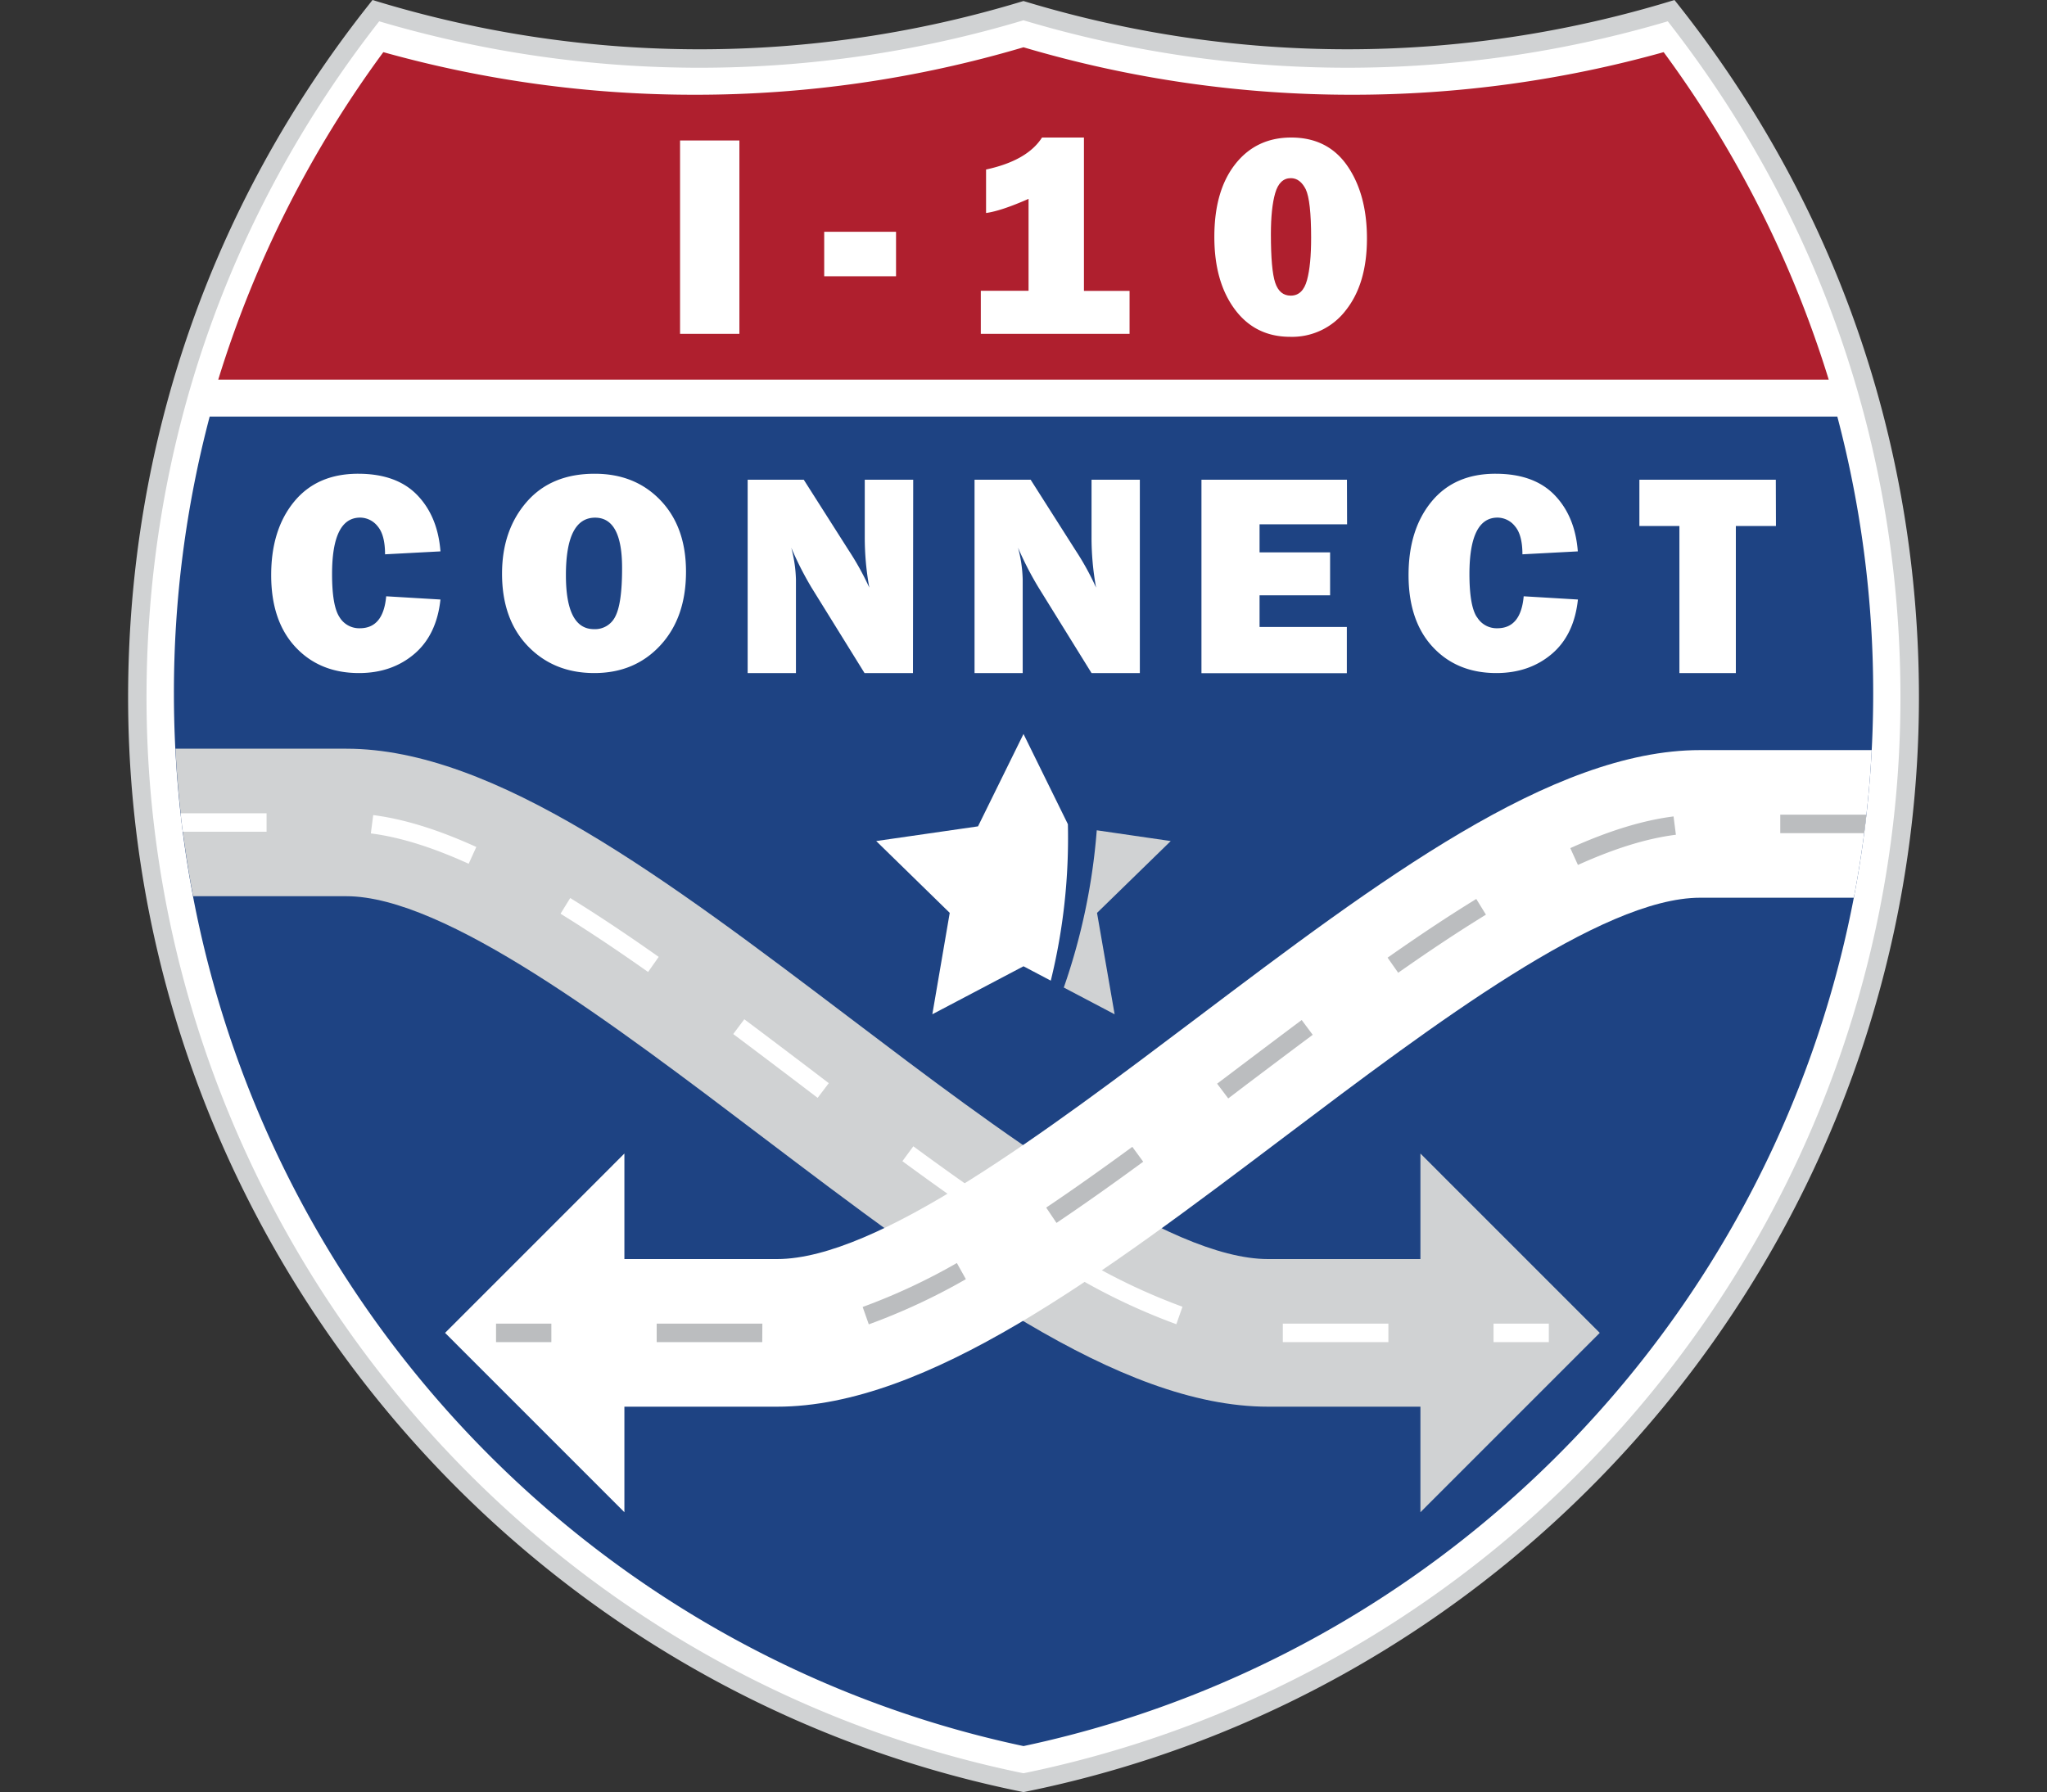 <?xml version="1.0" encoding="utf-8"?><svg xmlns="http://www.w3.org/2000/svg" xmlns:xlink="http://www.w3.org/1999/xlink" viewBox="0 0 760.58 666"><rect x="0" y="0" width="760.58" height="666" fill="#333333" stroke="none"/><defs><style>.cls-1{fill:none;}.cls-2{fill:#808184;}.cls-3{fill:#fff;}.cls-4{fill:#d0d2d3;}.cls-5{fill:#af1f2e;}.cls-6{fill:#1e4383;}.cls-7{clip-path:url(#clip-path);}.cls-8{fill:#bbbdbf;}</style><clipPath id="clip-path"><path class="cls-1" d="M64.62,257.59A401.7,401.7,0,0,1,77.91,154.81H682.66A401.7,401.7,0,0,1,696,257.59c0,192.33-135.32,353-315.66,391.31-180.35-38.34-315.67-199-315.67-391.31"/></clipPath></defs><title>logo</title><g id="Layer_2" data-name="Layer 2"><g id="Layer_1-2" data-name="Layer 1"><path class="cls-2" d="M380.28,664.22a1.32,1.32,0,0,1-.34,0C188.35,625.29,49.3,455,49.3,259.15c0-94,30.78-182.66,89-256.25a1.7,1.7,0,0,1,1.85-.58A409.62,409.62,0,0,0,260,20.11,409.7,409.7,0,0,0,379.78,2.32a1.7,1.7,0,0,1,1,0A409.67,409.67,0,0,0,500.6,20.11,409.74,409.74,0,0,0,620.43,2.32a1.68,1.68,0,0,1,1.84.58c58.22,73.59,89,162.2,89,256.25,0,195.8-139.06,366.14-330.65,405A1.32,1.32,0,0,1,380.28,664.22ZM140.27,5.94C83,78.74,52.73,166.27,52.73,259.15c0,194.06,137.74,362.9,327.55,401.6,189.82-38.7,327.56-207.54,327.56-401.6,0-92.88-30.26-180.41-87.53-253.21A413.35,413.35,0,0,1,500.6,23.54,413,413,0,0,1,380.28,5.75,413,413,0,0,1,260,23.54,413.23,413.23,0,0,1,140.27,5.94Z"/><path class="cls-3" d="M139.64,4A411.49,411.49,0,0,0,260,21.84,411.35,411.35,0,0,0,380.28,4,411.42,411.42,0,0,0,500.6,21.84,411.49,411.49,0,0,0,620.93,4a409.89,409.89,0,0,1,88.63,255.18c0,199.12-141.41,365.21-329.28,403.33C192.42,624.37,51,458.28,51,259.16A409.88,409.88,0,0,1,139.64,4Z"/><path d="M380.28,664.24l-.34-.06C188.35,625.29,49.3,455,49.3,259.16c0-94.05,30.78-182.65,89-256.24L139,2l1.11.34A409.84,409.84,0,0,0,260,20.13,409.8,409.8,0,0,0,379.78,2.34l.5-.15.5.15A409.77,409.77,0,0,0,500.6,20.13,409.84,409.84,0,0,0,620.43,2.34L621.55,2l.72.92c58.22,73.59,89,162.2,89,256.24,0,195.8-139.06,366.14-330.65,405ZM140.27,6C83,78.76,52.73,166.29,52.73,259.16c0,194.06,137.74,362.89,327.55,401.59,189.82-38.7,327.56-207.53,327.56-401.59,0-92.87-30.26-180.4-87.53-253.2A413.45,413.45,0,0,1,500.6,23.56,413.16,413.16,0,0,1,380.28,5.77,413.19,413.19,0,0,1,260,23.56,413.33,413.33,0,0,1,140.27,6Z"/><path class="cls-4" d="M380.28,666l-.68-.14c-192.38-39.05-332-210.1-332-406.71,0-94.44,30.9-183.42,89.37-257.32L138.41,0l2.24.68a412.42,412.42,0,0,0,238.63,0l1-.3,1,.3a412.57,412.57,0,0,0,238.65,0L622.16,0l1.46,1.83C682.08,75.73,713,164.71,713,259.15c0,196.61-139.63,367.66-332,406.71ZM140.89,7.92C84.32,80.23,54.44,167,54.44,259.15c0,193.13,137,361.18,325.84,399.85,188.85-38.67,325.85-206.72,325.85-399.85,0-92.1-29.88-178.92-86.45-251.23a419.47,419.47,0,0,1-239.4-.38A419.35,419.35,0,0,1,140.89,7.92Z"/><path class="cls-5" d="M479.63,66.21c-2.81,0-4.75,1.86-5.82,5.56s-1.6,8.8-1.6,15.29q0,13.22,1.6,18c1.07,3.21,3,4.81,5.77,4.81,3,0,5-1.92,6.05-5.76s1.53-9.1,1.53-15.77q0-13.73-2-18C483.78,67.62,481.94,66.21,479.63,66.21Z"/><path class="cls-5" d="M618.15,19.38A428.87,428.87,0,0,1,502.36,35.21,428.8,428.8,0,0,1,380.29,17.57,428.92,428.92,0,0,1,258.21,35.21,428.8,428.8,0,0,1,142.43,19.38,407.48,407.48,0,0,0,81.09,141.09H679.48A407.69,407.69,0,0,0,618.15,19.38ZM274.73,124.06H252.68V52.21h22.05Zm58.2-21.39H306.24V86.14h26.69Zm86.77,21.39H364.43v-16h17.74V73.9q-10.11,4.47-15.79,5.26V63q15.31-3.31,20.79-11.89h15.58v57H419.7Zm80.38-8.79a25.08,25.08,0,0,1-20.71,9.9q-13,0-20.59-10.24T451.2,88q0-17.12,7.77-27t20.76-9.89q13.63,0,20.9,10.55t7.27,27Q507.9,105.38,500.08,115.27Z"/><path class="cls-6" d="M682.67,154.81H77.91A401.65,401.65,0,0,0,64.62,257.59c0,192.34,135.32,353,315.68,391.31C560.63,610.56,696,449.93,696,257.59A402.09,402.09,0,0,0,682.67,154.81ZM126.1,229.27a8.52,8.52,0,0,0,7.6,4.21q8.73,0,9.79-11.88l20.16,1.2c-.94,8.81-4.21,15.57-9.76,20.27s-12.4,7.06-20.5,7.06q-14.62,0-23.63-9.69t-9-26.74q0-16.89,8.53-27.27t23.79-10.37q14.27,0,21.92,7.9t8.66,20.95L143.07,206q0-7.22-2.77-10.43a8.32,8.32,0,0,0-6.49-3.21q-10.43,0-10.43,21Q123.38,225.08,126.1,229.27Zm119.28,10.54q-9.51,10.32-24.57,10.32t-24.72-10.06q-9.56-10-9.55-26.9,0-16.09,9.13-26.61T221,176.06q15,0,24.44,9.9t9.45,26.43Q254.91,229.49,245.38,239.81Zm93.84,10.32h-18l-19.68-31.75A122.27,122.27,0,0,1,294,203.54a50.5,50.5,0,0,1,1.74,11.8v34.79H277.8V178.27h20.84l16.74,26.32A103.12,103.12,0,0,1,323,218.38a103.8,103.8,0,0,1-1.69-18.84V178.27h18Zm84.3,0H405.57L385.9,218.38a120.86,120.86,0,0,1-7.64-14.84,49.89,49.89,0,0,1,1.73,11.8v34.79H362.1V178.27h20.84l16.74,26.32a99.82,99.82,0,0,1,7.58,13.79,103.8,103.8,0,0,1-1.69-18.84V178.27h17.95Zm77-55.28H468v10.43h26.21v15.95H468V233h32.43v17.17H446.41V178.27h54.06Zm48.23,34.42a8.51,8.51,0,0,0,7.6,4.21q8.73,0,9.79-11.88l20.15,1.2q-1.41,13.22-9.76,20.27T556,250.13q-14.64,0-23.64-9.69t-9-26.74q0-16.89,8.53-27.27t23.78-10.37q14.28,0,21.93,7.9t8.65,20.95L565.67,206q0-7.22-2.77-10.43a8.34,8.34,0,0,0-6.49-3.21q-10.42,0-10.43,21Q546,225.08,548.7,229.27Zm111.12-33.79h-14.9v54.65H624V195.48H609.13V178.27h50.69Z"/><path class="cls-6" d="M221.12,192.38q-10.85,0-10.85,21.37,0,20.06,10.43,20.06a8.36,8.36,0,0,0,8-4.87q2.45-4.87,2.44-17.82Q231.17,192.39,221.12,192.38Z"/><g class="cls-7"><path class="cls-4" d="M536.73,522.77H471.2c-55.65,0-120.19-48.92-188.53-100.71-55-41.7-117.37-89-154-89H50.21V278.24H128.7c55.05,0,119.19,48.62,187.11,100.09,55.4,42,118.18,89.58,155.38,89.58h65.54Z"/><polygon class="cls-4" points="527.77 428.69 527.77 561.99 594.4 495.34 527.77 428.69"/><rect class="cls-3" y="302.24" width="20.57" height="6.86"/><path class="cls-3" d="M515.87,498.77H476.64v-6.86h39.23Zm-78.79-6.65A231.8,231.8,0,0,1,401,475.25l3.36-6a226.82,226.82,0,0,0,35,16.38Zm-69.61-37.8c-9.58-6.47-20.11-13.93-32.18-22.79l4.06-5.53c12,8.81,22.45,16.21,31.95,22.63ZM303.8,408l-6.56-5c-8.28-6.28-16.56-12.55-24.8-18.72l4.11-5.49c8.25,6.17,16.54,12.46,24.84,18.75l6.55,5Zm-63-46.78c-12-8.47-22.65-15.55-32.53-21.65l3.6-5.83c10,6.17,20.76,13.32,32.88,21.87ZM174.14,321c-13.66-6.2-25.55-9.89-36.35-11.28l.88-6.81c11.48,1.48,24,5.36,38.31,11.85ZM99.05,309.1H59.81v-6.86H99.05Z"/><rect class="cls-3" x="554.93" y="491.91" width="20.55" height="6.86"/><path class="cls-3" d="M288.74,522.77H223V467.91h65.7c37.3,0,100.18-47.47,155.66-89.34,68-51.33,132.22-99.81,187.31-99.81h78.58v54.86H631.71c-36.71,0-99.16,47.14-154.26,88.73C409.05,474,344.42,522.77,288.74,522.77Z"/><polygon class="cls-3" points="232 561.99 232 428.69 165.37 495.34 232 561.99"/><rect class="cls-8" x="740" y="302.76" width="20.57" height="6.86"/><path class="cls-8" d="M283.22,498.77H244v-6.86h39.26Zm39.59-6.6-2.28-6.46a226.62,226.62,0,0,0,35-16.33l3.35,6A231.91,231.91,0,0,1,322.81,492.17Zm69.74-37.7-3.83-5.69c9.55-6.42,20-13.8,32-22.58l4.05,5.53C412.72,440.57,402.17,448,392.55,454.47Zm63.81-46.26-4.13-5.48,6.42-4.85c8.36-6.31,16.72-12.62,25-18.81l4.1,5.5c-8.3,6.18-16.65,12.48-25,18.78Zm63.15-46.7-3.94-5.61c12.15-8.53,22.93-15.67,32.95-21.82l3.59,5.84C542.21,346,531.54,353.06,519.51,361.51Zm66.78-40.07-2.83-6.25c14.31-6.46,26.86-10.31,38.36-11.78l.87,6.81C611.87,311.59,600,315.26,586.29,321.44Zm114.45-11.82H661.47v-6.86h39.27Z"/><rect class="cls-8" x="184.31" y="491.91" width="20.55" height="6.86"/></g><path class="cls-3" d="M380.29,359.1l10.14,5.34a222,222,0,0,0,6.35-58.15l-16.49-33.52-16.9,34.33-37.83,5.46,27.32,26.69-6.46,37.68Z"/><path class="cls-4" d="M435,312.56l-27.49-4A231.91,231.91,0,0,1,395.26,367l18.89,9.94-6.54-37.68Z"/></g></g></svg>

